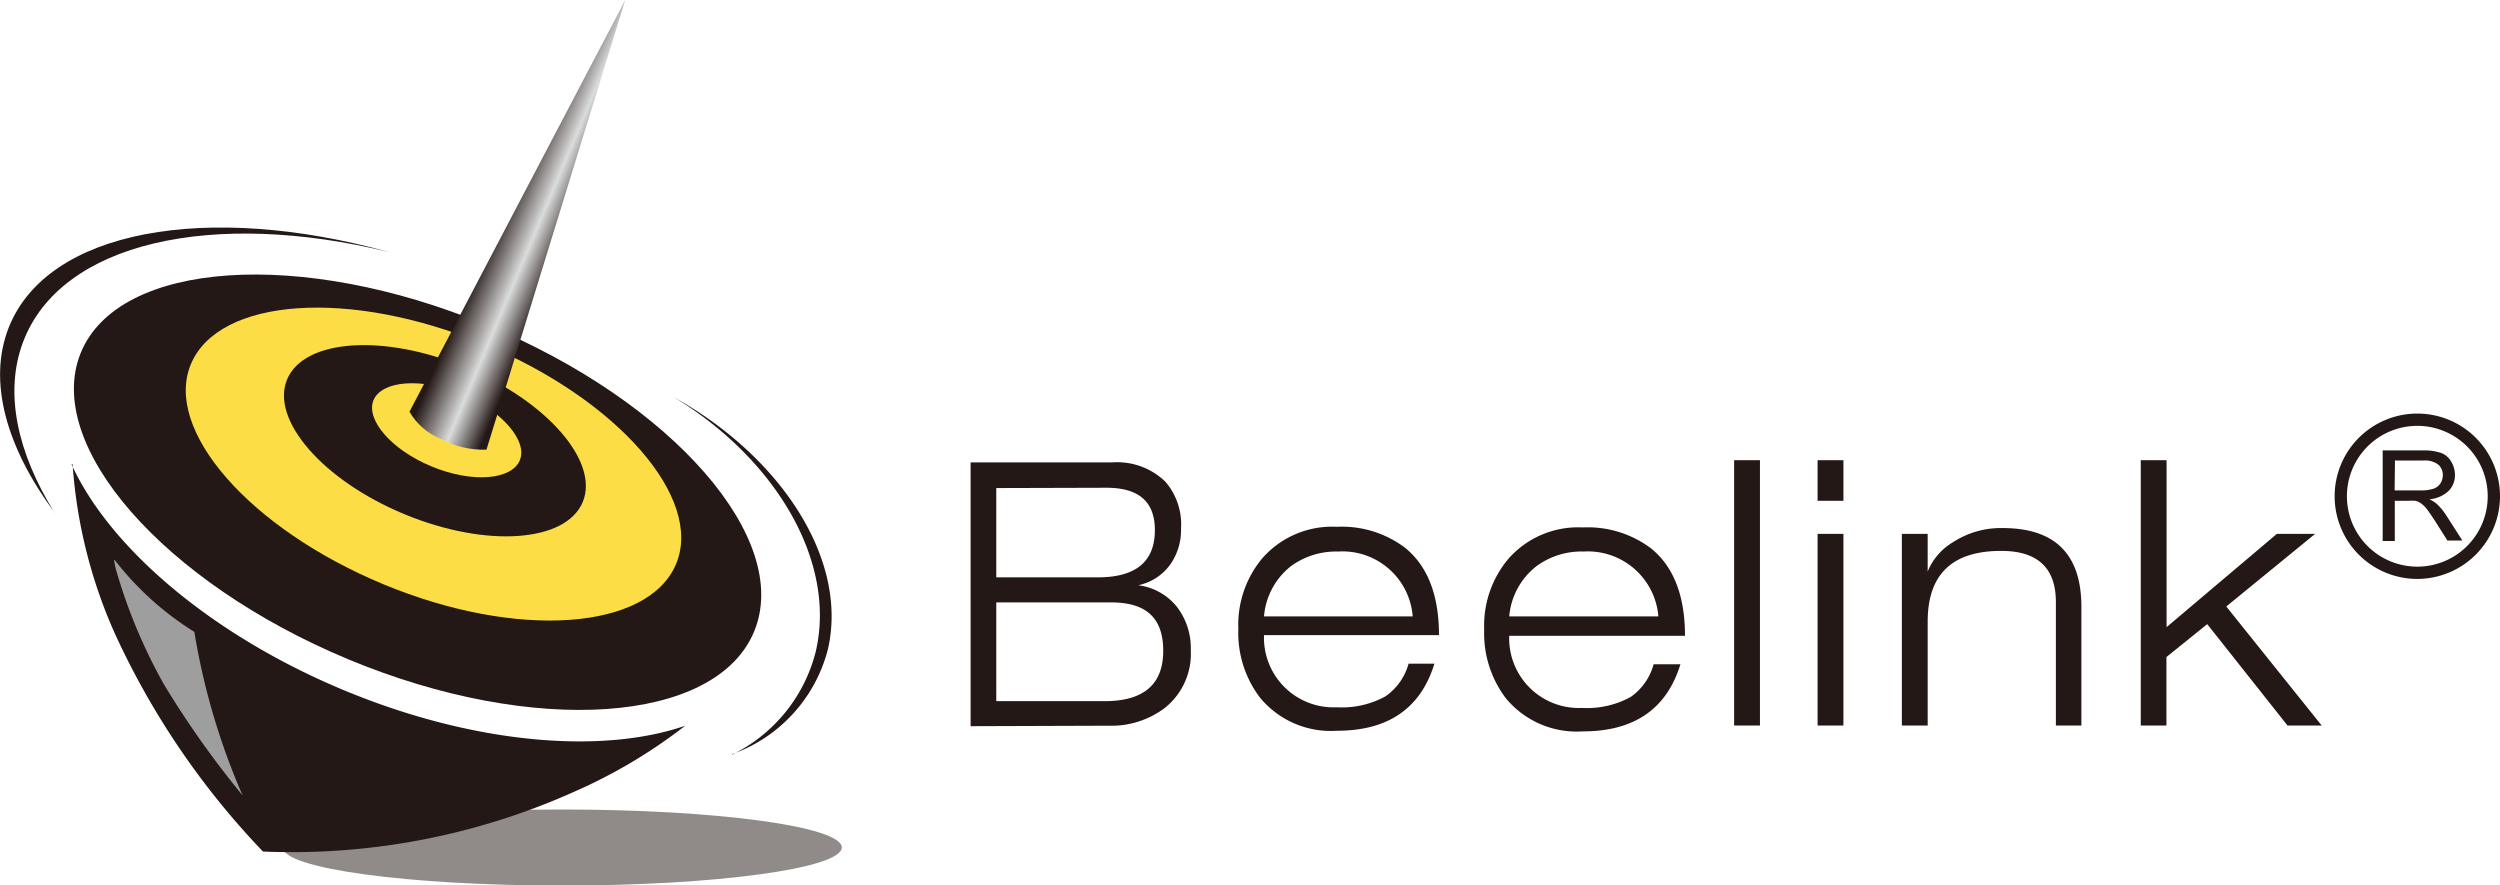 <svg id="图层_1" data-name="图层 1" xmlns="http://www.w3.org/2000/svg" xmlns:xlink="http://www.w3.org/1999/xlink" viewBox="0 0 158.74 56.22"><defs><style>.cls-1{fill:none;clip-rule:evenodd;}.cls-2,.cls-3,.cls-8{fill:#231815;}.cls-2,.cls-3,.cls-4,.cls-7{fill-rule:evenodd;}.cls-2{opacity:0.5;}.cls-4{fill:#fddd46;}.cls-5{clip-path:url(#clip-path);}.cls-6{fill:url(#linear-gradient);}.cls-7{fill:#9e9e9f;}</style><clipPath id="clip-path" transform="translate(-421.3 -471.86)"><path class="cls-1" d="M461,471.86,447.3,498a4,4,0,0,0,1.95,1.71,5.67,5.67,0,0,0,2.94.7Z"/></clipPath><linearGradient id="linear-gradient" x1="35.9" y1="15.59" x2="31.63" y2="13.79" gradientUnits="userSpaceOnUse"><stop offset="0" stop-color="#231815"/><stop offset="0.45" stop-color="#dbdcdc"/><stop offset="1" stop-color="#231815"/></linearGradient></defs><title>logo</title><path class="cls-2" d="M457,523.26c9.8,0,17.75,1.08,17.75,2.41s-8,2.42-17.75,2.42-17.74-1.08-17.74-2.42,7.94-2.41,17.74-2.41" transform="translate(-421.3 -471.86)"/><path class="cls-3" d="M452.23,492.5c11.79,4.89,19.39,13.61,16.95,19.47s-14,6.65-25.75,1.76-19.39-13.61-17-19.47,14-6.65,25.76-1.76" transform="translate(-421.3 -471.86)"/><path class="cls-3" d="M425.91,501.34a31.64,31.64,0,0,0,2.67,10.72A50.2,50.2,0,0,0,438,525.93a43.86,43.86,0,0,0,19.81-3.82,33.18,33.18,0,0,0,7-4.17c-5.29,1.83-13.42,1.17-21.64-2.24-8.5-3.53-14.94-9.11-17.33-14.36" transform="translate(-421.3 -471.86)"/><path class="cls-4" d="M452,493.69c8.5,3.52,14,9.81,12.22,14s-10.07,4.8-18.57,1.27-14-9.81-12.22-14,10.06-4.79,18.57-1.26" transform="translate(-421.3 -471.86)"/><path class="cls-3" d="M450.85,495.18c5.19,2.15,8.52,6,7.45,8.56s-6.13,2.92-11.32.77-8.52-6-7.45-8.56,6.13-2.92,11.32-.77" transform="translate(-421.3 -471.86)"/><path class="cls-4" d="M450.62,496.87c2.56,1.07,4.21,3,3.68,4.23s-3,1.45-5.59.38-4.21-3-3.69-4.22,3-1.45,5.6-.39" transform="translate(-421.3 -471.86)"/><g class="cls-5"><rect class="cls-6" x="25.99" width="13.69" height="28.59"/></g><path class="cls-3" d="M424.77,504.41c-3.07-4.14-4.26-8.33-2.92-11.74,2.45-6.23,12.6-8,24.17-4.8-11.19-2.74-20.87-.65-23.26,5.72-1.2,3.2-.37,7,2,10.82" transform="translate(-421.3 -471.86)"/><path class="cls-3" d="M467.77,519.75a9.59,9.59,0,0,0,6.1-6.67c1.3-5.63-2.91-12.17-9.78-16,6.51,3.95,10.35,10.49,9,16.18a10,10,0,0,1-5.29,6.51" transform="translate(-421.3 -471.86)"/><path class="cls-7" d="M428.58,507.41a19.13,19.13,0,0,0,5.06,4.57,43.55,43.55,0,0,0,3.06,10.38,59.67,59.67,0,0,1-5-7.06,34,34,0,0,1-3-7.15,3.78,3.78,0,0,1-.15-.74" transform="translate(-421.3 -471.86)"/><path class="cls-8" d="M574.79,508.62a5.25,5.25,0,1,1,5.25-5.25A5.26,5.26,0,0,1,574.79,508.62Zm0-9.72a4.47,4.47,0,1,0,4.47,4.47A4.47,4.47,0,0,0,574.79,498.9Z" transform="translate(-421.3 -471.86)"/><path class="cls-3" d="M573.35,503H575a2.53,2.53,0,0,0,.82-.11.84.84,0,0,0,.44-.34,1,1,0,0,0,.15-.52.88.88,0,0,0-.29-.67,1.41,1.41,0,0,0-.93-.26h-1.82Zm-.76,3.21v-5.75h2.54a3.4,3.4,0,0,1,1.17.16,1.22,1.22,0,0,1,.64.55,1.62,1.62,0,0,1,.24.86,1.42,1.42,0,0,1-.4,1,2,2,0,0,1-1.22.53,2.17,2.17,0,0,1,.46.29,3.88,3.88,0,0,1,.63.77l1,1.56h-.95l-.76-1.2c-.22-.34-.4-.6-.54-.79a1.91,1.91,0,0,0-.39-.38,1,1,0,0,0-.35-.15,2,2,0,0,0-.42,0h-.88v2.55Z" transform="translate(-421.3 -471.86)"/><path class="cls-3" d="M557.23,517.93V501.08h1.64v10.6l7-5.92h2.43l-5.64,4.61,6.06,7.56h-2.17l-5.1-6.44-2.59,2.09v4.35Zm-5.39,0v-7.84q0-3.25-3.47-3.25c-3.12,0-4.67,1.49-4.67,4.49v6.6h-1.64V505.76h1.64v2.39h0a3.86,3.86,0,0,1,1.62-1.87,5.57,5.57,0,0,1,3.14-.89q5,0,5,5v7.54Zm-15.13-14.27v-2.58h1.64v2.58Zm0,14.27V505.76h1.64v12.17Zm-5.3,0V501.08h1.64v16.85Zm-5.1-3.89H528q-1.31,4.26-6.2,4.26a5.84,5.84,0,0,1-4.89-2.11,6.83,6.83,0,0,1-1.37-4.35,6.59,6.59,0,0,1,1.53-4.49,5.89,5.89,0,0,1,4.73-2,6.68,6.68,0,0,1,4.36,1.35q2.13,1.75,2.13,5.53H517.13a4.42,4.42,0,0,0,4.62,4.58,5.76,5.76,0,0,0,3.1-.7A3.73,3.73,0,0,0,526.31,514ZM517.13,511h9.47a4.49,4.49,0,0,0-4.74-4.12,4.83,4.83,0,0,0-3,.93A4.52,4.52,0,0,0,517.13,511ZM510.74,514h1.64q-1.31,4.26-6.19,4.26a5.82,5.82,0,0,1-4.89-2.11,6.78,6.78,0,0,1-1.37-4.35,6.58,6.58,0,0,1,1.52-4.49,5.89,5.89,0,0,1,4.74-2,6.65,6.65,0,0,1,4.35,1.35q2.13,1.75,2.13,5.53H501.56a4.42,4.42,0,0,0,4.63,4.58,5.73,5.73,0,0,0,3.09-.7A3.73,3.73,0,0,0,510.74,514ZM501.56,511H511a4.47,4.47,0,0,0-4.73-4.12,4.86,4.86,0,0,0-3,.93A4.52,4.52,0,0,0,501.56,511Zm-17-.89v6.27h6.89c2.47,0,3.71-1.07,3.71-3.19s-1.1-3.08-3.32-3.08Zm0-7.26v5.67H491c2.42,0,3.63-1,3.63-3,0-1.79-1-2.69-3.08-2.69Zm-1.63,15.12V501.22h9a4.39,4.39,0,0,1,3.36,1.22,4.14,4.14,0,0,1,1,3,3.79,3.79,0,0,1-.66,2.23,3.33,3.33,0,0,1-2.06,1.35,3.75,3.75,0,0,1,2.45,1.36,4.29,4.29,0,0,1,.89,2.76,4.39,4.39,0,0,1-1.7,3.71,5.64,5.64,0,0,1-3.52,1.09Z" transform="translate(-421.3 -471.86)"/></svg>